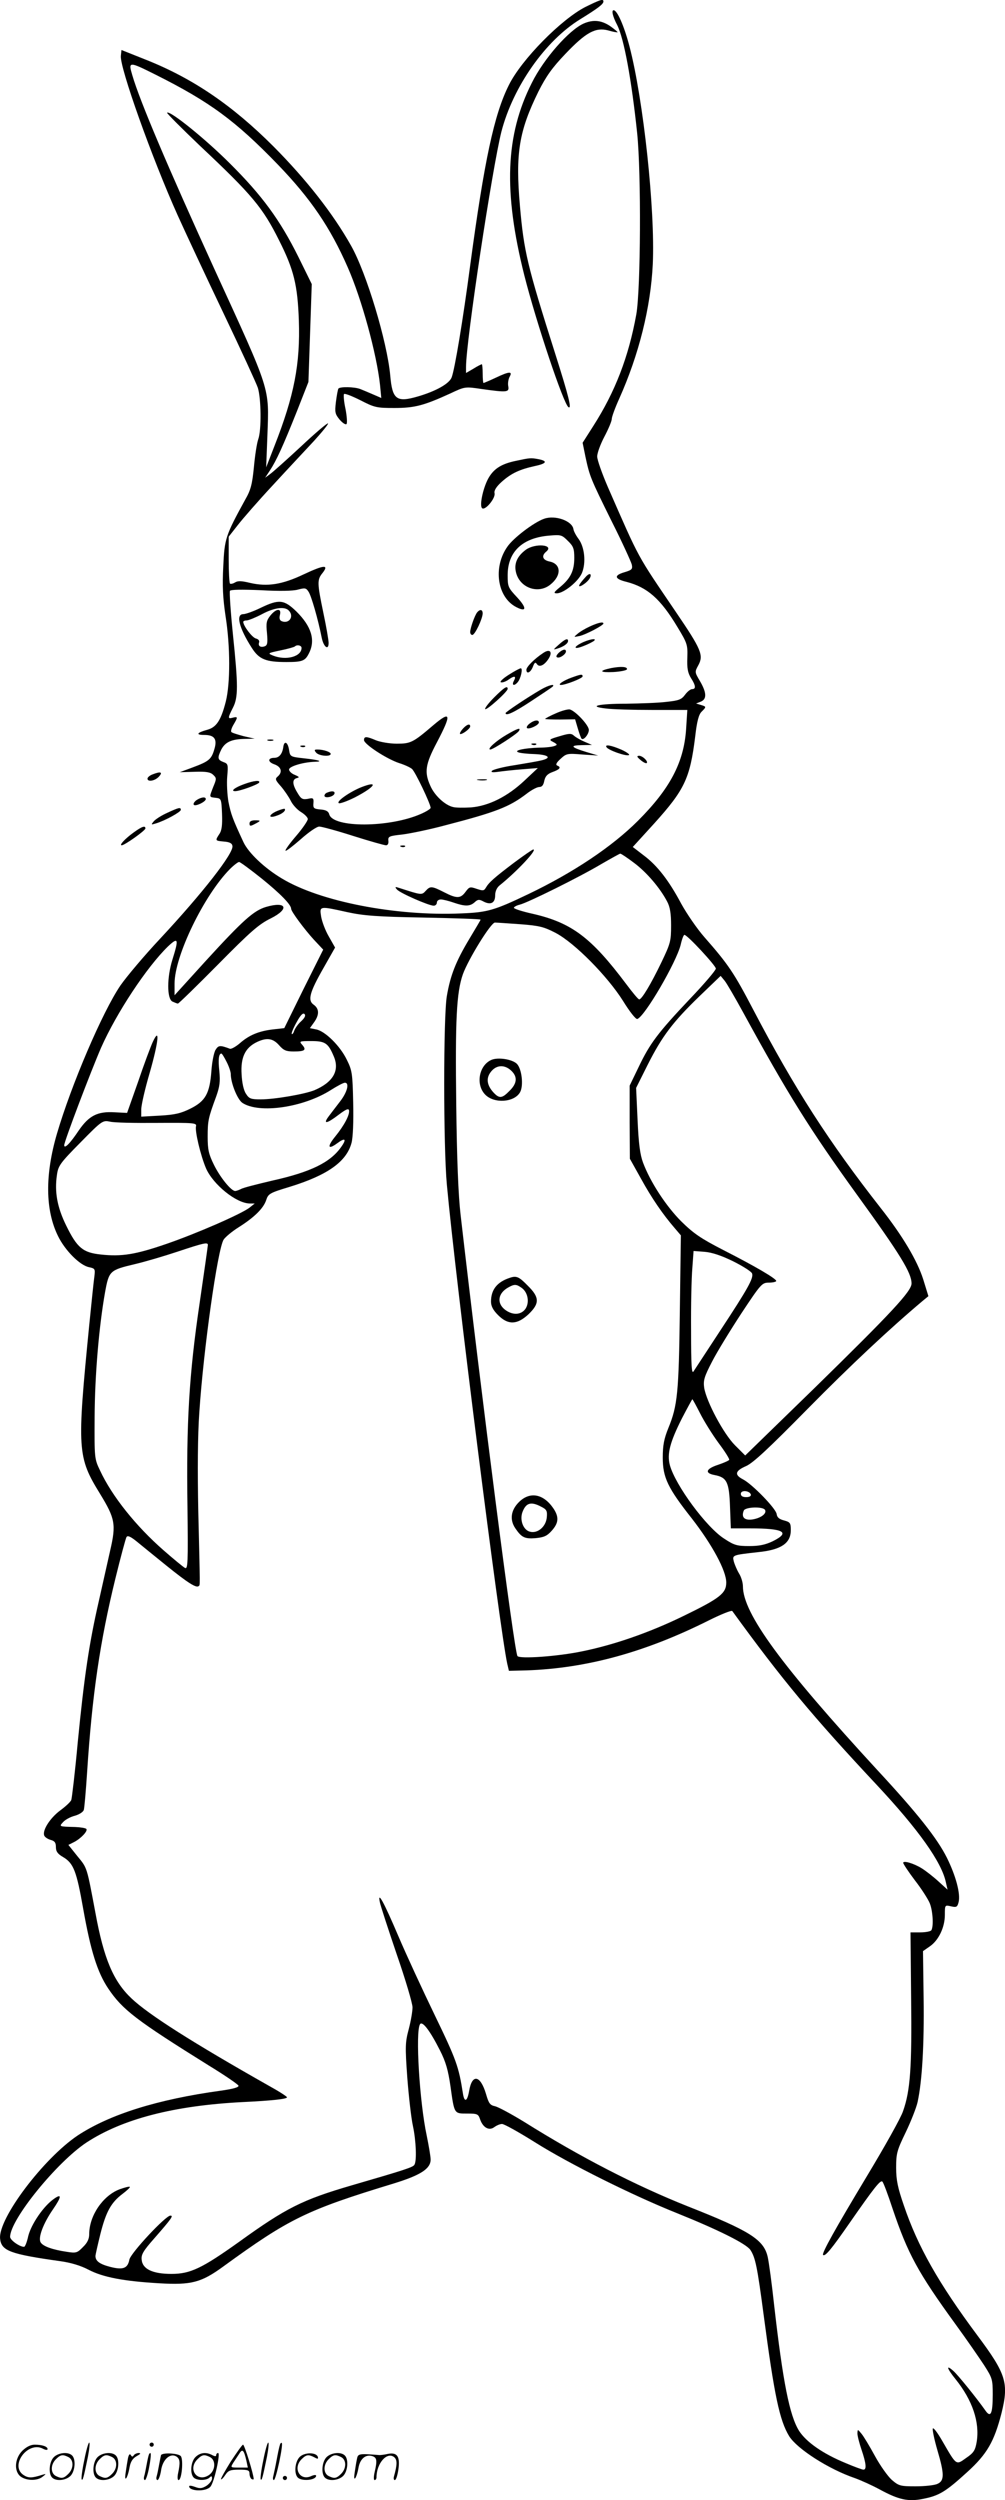 <svg version="1.0" xmlns="http://www.w3.org/2000/svg"
  viewBox="0 0 482.739 1200.519"
 preserveAspectRatio="xMidYMid meet">
<g transform="translate(-0.152,1200.909) scale(0.1,-0.1)"
fill="#000000" stroke="none">
<path d="M2814 11976 c-116 -59 -307 -252 -368 -375 -71 -141 -118 -362 -186
-866 -34 -258 -74 -499 -89 -538 -11 -30 -75 -66 -160 -91 -105 -31 -125 -16
-135 100 -15 163 -114 492 -188 623 -87 155 -216 319 -373 477 -197 197 -385
325 -607 414 l-123 49 -3 -28 c-6 -55 149 -490 273 -766 37 -82 136 -294 220
-470 84 -176 158 -337 165 -358 16 -51 18 -203 2 -247 -7 -20 -16 -80 -21
-135 -8 -81 -15 -109 -41 -154 -95 -173 -100 -188 -106 -321 -5 -95 -2 -152
11 -240 23 -145 23 -323 1 -410 -23 -90 -45 -123 -88 -135 -51 -14 -58 -25
-16 -25 50 0 64 -20 49 -69 -14 -48 -26 -58 -104 -87 l-62 -23 72 2 c56 2 76
-2 89 -15 16 -15 16 -19 0 -57 -20 -52 -21 -49 12 -53 26 -3 27 -5 30 -77 2
-53 -1 -80 -13 -97 -21 -32 -20 -32 22 -36 27 -2 39 -8 41 -21 7 -34 -143
-226 -347 -445 -76 -81 -161 -182 -191 -225 -87 -128 -236 -477 -305 -712 -58
-198 -56 -367 5 -491 34 -70 106 -142 150 -150 28 -6 29 -9 25 -43 -3 -20 -14
-126 -25 -236 -59 -599 -57 -632 52 -809 72 -118 78 -146 49 -271 -11 -49 -36
-160 -55 -245 -47 -205 -70 -362 -101 -677 -13 -143 -28 -268 -31 -277 -3 -9
-28 -32 -54 -51 -48 -36 -86 -95 -76 -120 3 -8 17 -17 31 -21 19 -5 25 -13 25
-34 0 -21 8 -33 34 -48 51 -30 65 -67 97 -248 36 -203 68 -305 120 -383 69
-103 135 -153 483 -370 77 -47 141 -91 143 -97 3 -8 -27 -16 -84 -24 -306 -42
-534 -114 -688 -215 -164 -110 -383 -399 -373 -496 6 -58 47 -74 290 -108 50
-7 97 -21 135 -41 69 -36 168 -55 339 -65 155 -9 202 3 310 82 315 229 399
270 816 397 130 40 178 71 178 115 0 15 -9 67 -19 116 -34 158 -55 498 -32
534 11 17 47 -29 96 -126 28 -55 39 -95 50 -170 19 -136 17 -133 80 -133 50 0
54 -2 63 -29 14 -39 43 -55 68 -36 11 8 27 15 37 15 10 0 80 -39 155 -86 168
-106 474 -258 687 -343 196 -79 331 -146 351 -176 24 -37 33 -80 64 -315 51
-385 76 -503 122 -579 38 -61 190 -159 317 -202 30 -11 83 -35 118 -54 90 -49
137 -60 209 -45 77 15 109 35 211 128 96 87 130 147 165 283 36 145 23 188
-116 374 -186 250 -286 426 -353 624 -29 84 -37 121 -37 181 0 69 4 83 46 170
25 52 51 118 57 145 22 101 32 276 29 498 l-3 227 33 23 c42 29 72 91 72 151
0 48 0 48 30 41 26 -6 30 -3 36 20 10 40 -13 126 -56 213 -47 94 -142 214
-333 420 -462 502 -647 754 -647 884 0 17 -8 45 -19 62 -10 17 -21 43 -25 58
-7 30 -7 30 118 44 110 11 156 43 156 105 0 35 -3 39 -32 47 -24 6 -34 15 -36
31 -4 27 -117 143 -161 166 -43 22 -39 41 14 64 34 15 108 84 296 275 209 212
393 384 552 518 l28 23 -25 81 c-29 91 -100 210 -204 342 -249 318 -413 572
-612 952 -93 178 -120 218 -235 349 -36 41 -85 113 -111 160 -59 111 -115 184
-181 233 l-52 40 103 113 c146 162 172 216 197 419 8 71 17 104 30 117 24 24
24 25 -3 33 l-23 7 23 9 c29 12 28 43 -4 98 -26 44 -26 44 -8 77 26 48 14 76
-107 254 -192 283 -172 246 -328 602 -28 65 -51 130 -51 146 0 17 16 60 35 96
19 36 35 74 35 84 0 10 16 54 36 98 94 210 151 437 161 645 12 261 -45 791
-112 1047 -26 99 -59 173 -76 173 -11 0 -5 -29 17 -71 33 -65 69 -263 96 -519
20 -195 17 -750 -4 -870 -37 -205 -102 -373 -207 -537 l-51 -80 14 -69 c20
-92 23 -101 126 -309 50 -99 92 -192 96 -206 5 -23 1 -27 -36 -38 -51 -15 -47
-32 11 -46 100 -26 163 -81 244 -216 48 -79 50 -86 48 -148 -2 -50 2 -72 17
-97 24 -37 25 -54 6 -54 -8 0 -23 -12 -34 -27 -17 -23 -30 -28 -88 -34 -38 -5
-125 -8 -194 -9 -136 0 -187 -13 -98 -23 29 -4 129 -7 222 -7 l169 0 -6 -94
c-11 -158 -77 -284 -231 -438 -125 -125 -311 -249 -526 -352 -165 -79 -197
-88 -323 -93 -314 -14 -679 57 -862 168 -84 50 -160 123 -184 174 -53 114 -60
134 -72 193 -6 34 -9 90 -6 123 5 57 4 61 -19 69 -28 11 -29 20 -9 61 19 35
49 49 113 50 l47 1 -53 12 c-29 8 -56 16 -59 20 -4 4 1 20 10 35 22 37 21 40
-3 34 -25 -7 -25 -2 0 47 26 50 26 106 0 356 -11 108 -17 200 -14 206 4 6 56
7 148 3 89 -5 155 -4 179 3 34 9 39 8 51 -11 13 -20 45 -130 63 -221 9 -44 33
-62 33 -24 0 13 -11 77 -25 143 -30 145 -31 160 -4 193 32 41 7 39 -91 -7
-103 -49 -174 -60 -257 -41 -41 10 -59 11 -73 2 -10 -6 -21 -8 -24 -5 -3 4 -6
55 -6 115 l0 110 44 56 c24 31 99 117 167 190 68 74 157 169 198 213 40 44 71
82 68 85 -3 3 -62 -47 -130 -111 -69 -64 -136 -124 -149 -133 l-23 -17 23 35
c31 47 63 117 130 285 l55 140 8 235 8 235 -64 130 c-89 179 -175 296 -330
450 -118 118 -288 255 -301 243 -2 -3 69 -74 158 -159 251 -236 302 -297 381
-456 70 -139 88 -213 94 -383 7 -208 -22 -360 -117 -602 l-40 -103 6 155 c8
233 19 200 -256 800 -223 489 -357 804 -393 928 -20 67 -17 67 113 2 259 -130
382 -220 586 -431 158 -164 252 -302 336 -494 67 -152 139 -416 155 -565 l6
-62 -39 17 c-21 9 -49 21 -62 26 -28 11 -99 12 -105 2 -3 -5 -8 -33 -12 -64
-6 -50 -4 -58 18 -85 14 -16 29 -26 33 -21 4 4 2 37 -5 73 -8 36 -10 68 -7 71
4 4 39 -10 79 -30 68 -35 78 -37 163 -37 98 0 142 12 269 70 70 33 70 33 151
21 121 -17 132 -16 127 13 -3 13 0 33 6 45 16 28 0 28 -67 -4 -30 -14 -56 -25
-58 -25 -2 0 -4 20 -4 45 0 25 -2 45 -4 45 -3 0 -21 -9 -40 -21 l-36 -21 0 29
c0 124 126 955 170 1130 56 216 211 437 379 540 84 52 111 72 111 85 0 14 -15
9 -86 -26z m234 -4111 c60 -45 124 -120 158 -185 14 -26 19 -57 19 -115 0 -75
-3 -86 -46 -176 -51 -106 -95 -179 -107 -179 -5 0 -32 33 -62 73 -168 224
-262 295 -449 338 -50 11 -91 24 -91 29 0 4 12 11 28 15 38 9 290 134 392 195
47 27 88 50 91 50 4 0 34 -20 67 -45z m-1789 -75 c89 -72 141 -125 141 -145 0
-13 65 -100 109 -148 l45 -48 -94 -188 -93 -189 -54 -6 c-69 -8 -116 -28 -160
-67 -19 -16 -40 -28 -47 -26 -48 18 -55 17 -69 -5 -8 -13 -17 -58 -20 -101 -8
-108 -28 -145 -100 -181 -46 -23 -75 -30 -147 -34 l-90 -5 0 35 c0 20 18 99
41 177 42 147 50 224 14 146 -10 -22 -42 -107 -70 -190 l-53 -150 -60 3 c-82
5 -123 -16 -172 -87 -42 -63 -70 -91 -70 -71 0 18 126 350 177 468 74 167 219
387 322 487 49 46 52 36 21 -63 -27 -86 -27 -187 -1 -202 11 -5 23 -10 27 -10
4 0 91 85 193 188 157 159 196 193 253 221 92 46 76 84 -23 55 -59 -18 -109
-62 -291 -261 l-148 -163 0 56 c0 133 142 425 266 550 19 19 39 34 44 34 5 0
54 -36 109 -80z m411 -161 c78 -17 143 -22 368 -26 149 -3 272 -7 272 -10 0
-2 -25 -44 -55 -94 -64 -107 -90 -173 -107 -272 -17 -96 -17 -724 0 -907 43
-467 254 -2135 290 -2300 l8 -34 84 2 c290 10 570 87 874 239 60 30 112 51
115 46 238 -328 386 -506 694 -835 200 -214 312 -371 332 -468 l8 -35 -44 40
c-24 22 -60 50 -79 62 -40 25 -90 39 -90 27 0 -5 25 -43 56 -84 32 -41 63 -90
71 -109 15 -35 20 -112 8 -131 -3 -5 -27 -10 -53 -10 l-47 0 3 -316 c4 -333
-4 -445 -39 -543 -10 -31 -88 -170 -173 -311 -154 -256 -218 -371 -211 -379
10 -9 41 29 127 153 119 171 149 209 158 199 5 -4 27 -63 49 -130 73 -216 121
-305 301 -553 54 -74 116 -164 139 -199 39 -61 41 -68 41 -140 0 -94 -10 -114
-36 -76 -40 57 -132 171 -153 189 -37 33 -32 13 10 -39 82 -102 117 -207 102
-301 -7 -41 -14 -53 -51 -78 -49 -35 -45 -38 -115 83 -23 40 -43 66 -45 58 -2
-8 8 -55 22 -103 34 -115 34 -147 1 -162 -14 -7 -62 -12 -105 -12 -74 0 -81 2
-115 31 -19 17 -56 69 -81 115 -25 46 -54 94 -64 106 -19 23 -19 23 -20 2 0
-11 9 -47 20 -79 22 -65 25 -95 9 -95 -6 0 -44 14 -84 31 -110 45 -190 101
-225 155 -46 73 -78 236 -120 604 -11 102 -25 206 -31 232 -19 83 -86 125
-385 243 -251 100 -515 236 -783 404 -62 38 -125 72 -141 76 -25 5 -31 14 -44
59 -27 91 -67 98 -81 15 -9 -52 -23 -58 -30 -12 -20 128 -31 160 -134 373 -60
124 -139 295 -176 382 -69 162 -101 221 -89 163 3 -16 40 -129 81 -250 42
-121 76 -236 76 -255 0 -19 -8 -66 -18 -104 -17 -64 -18 -82 -7 -235 7 -91 19
-195 27 -231 15 -70 19 -168 7 -186 -7 -12 -44 -24 -302 -99 -236 -69 -314
-108 -540 -271 -178 -127 -234 -154 -325 -154 -90 0 -139 23 -143 68 -3 25 8
43 60 102 83 95 94 110 78 110 -23 0 -190 -179 -197 -211 -8 -43 -31 -51 -93
-35 -50 13 -70 28 -70 52 0 6 11 54 24 107 27 106 51 150 107 192 21 16 37 31
34 33 -2 3 -25 -3 -50 -12 -80 -31 -145 -127 -145 -215 0 -23 -9 -42 -30 -62
-27 -28 -33 -30 -77 -23 -68 10 -114 26 -126 45 -14 22 12 91 59 159 42 61 43
78 4 50 -50 -35 -109 -122 -123 -179 -6 -28 -15 -51 -20 -51 -21 0 -67 32 -67
48 1 84 225 359 367 453 173 113 419 177 748 194 146 7 215 15 215 23 0 4 -39
29 -88 56 -364 206 -577 341 -659 419 -87 82 -133 191 -173 410 -42 223 -39
215 -86 272 l-44 55 28 14 c34 18 67 54 58 63 -4 4 -28 8 -54 9 -79 2 -77 2
-57 24 10 11 35 25 56 30 21 6 40 18 43 28 3 9 10 91 16 182 24 371 62 628
136 930 25 102 49 191 53 198 5 9 18 4 48 -20 22 -18 87 -71 144 -117 103 -83
144 -109 155 -98 7 7 7 -23 -2 357 -4 197 -3 366 5 478 20 303 88 785 117 829
8 12 40 39 72 59 76 48 119 91 132 130 10 31 17 35 113 64 182 56 273 121 297
211 7 26 10 101 8 193 -3 141 -5 155 -31 207 -32 66 -104 137 -147 145 l-30 6
20 28 c26 36 25 65 -1 84 -31 21 -21 59 47 178 l55 97 -30 53 c-17 29 -33 72
-37 96 -8 51 -9 51 126 21z m831 -58 c93 -7 114 -13 170 -42 91 -48 248 -207
323 -326 32 -52 62 -90 69 -87 37 14 187 272 208 356 6 27 14 48 18 48 14 0
151 -148 151 -162 0 -8 -56 -74 -125 -146 -155 -164 -192 -214 -246 -327 l-43
-89 0 -176 1 -175 53 -95 c51 -93 105 -172 163 -239 l29 -34 -5 -366 c-5 -389
-11 -452 -55 -559 -21 -52 -27 -83 -27 -142 0 -96 24 -146 140 -293 97 -125
165 -250 165 -307 0 -52 -31 -76 -206 -161 -162 -79 -332 -138 -484 -169 -118
-25 -304 -38 -313 -23 -16 25 -172 1241 -273 2118 -11 94 -18 269 -21 532 -5
403 1 536 32 624 26 72 135 249 154 248 9 0 64 -4 122 -8z m1071 -425 c212
-388 319 -560 546 -874 208 -287 262 -375 262 -426 0 -37 -93 -137 -468 -504
l-331 -322 -49 49 c-55 55 -137 209 -148 276 -5 35 0 53 38 126 24 47 88 151
141 232 94 142 99 147 132 147 19 0 35 4 35 8 0 11 -98 69 -255 149 -107 55
-142 79 -201 137 -73 73 -149 189 -184 283 -14 38 -21 90 -26 205 l-7 153 55
110 c70 139 122 207 249 330 l102 98 19 -23 c10 -12 50 -81 90 -154z m-2124
-41 c-15 -13 -29 -34 -33 -45 -4 -12 -9 -19 -12 -16 -3 2 7 28 23 56 19 35 31
47 38 40 7 -7 2 -18 -16 -35z m-106 -115 c22 -25 34 -30 70 -30 54 0 63 7 41
32 -15 17 -14 18 44 18 67 0 81 -10 108 -74 29 -68 -4 -124 -93 -162 -47 -19
-191 -44 -258 -44 -47 0 -56 3 -71 27 -11 16 -19 52 -21 94 -5 80 17 126 71
153 49 24 79 20 109 -14z m-252 -80 c11 -21 20 -48 20 -58 0 -44 32 -123 56
-139 81 -53 293 -22 425 62 30 19 60 35 67 35 23 0 12 -45 -23 -90 -19 -25
-44 -57 -55 -72 -29 -39 -8 -35 48 8 36 27 48 32 50 21 4 -21 -23 -72 -66
-125 -40 -49 -36 -66 9 -33 39 29 47 21 19 -18 -52 -74 -146 -120 -330 -161
-72 -17 -140 -34 -150 -40 -10 -5 -23 -10 -29 -10 -19 0 -72 65 -102 126 -25
51 -30 72 -30 135 0 76 3 90 41 193 17 48 20 71 15 122 -6 55 -3 84 10 84 3 0
14 -18 25 -40z m-334 -293 c177 1 191 0 187 -16 -6 -23 22 -141 48 -202 34
-78 146 -169 211 -169 l23 0 -25 -20 c-39 -30 -251 -123 -399 -174 -148 -51
-215 -62 -315 -51 -86 9 -114 32 -166 138 -44 89 -57 163 -45 244 6 44 15 57
113 156 104 106 107 107 142 100 19 -5 121 -7 226 -6z m244 -586 c0 -4 -18
-132 -40 -282 -50 -338 -64 -572 -58 -976 3 -271 2 -300 -12 -293 -9 5 -54 42
-102 84 -133 116 -249 261 -306 384 -27 56 -27 60 -26 257 1 201 21 434 50
598 19 104 22 107 144 136 47 11 139 38 205 60 126 42 145 46 145 32z m2524
-79 c46 -23 87 -49 90 -58 8 -22 -19 -71 -152 -273 -64 -98 -122 -186 -129
-197 -9 -15 -12 25 -12 196 -1 118 2 253 6 299 l6 83 53 -4 c36 -3 81 -18 138
-46z m-160 -729 c19 -38 59 -102 89 -143 31 -41 54 -78 51 -81 -2 -4 -27 -15
-54 -24 -58 -19 -65 -40 -16 -49 59 -11 70 -34 74 -152 l4 -104 93 0 c162 0
195 -19 108 -62 -36 -17 -65 -23 -113 -23 -58 0 -72 4 -119 35 -86 54 -236
258 -262 354 -14 53 0 109 58 224 26 50 49 92 50 92 2 0 18 -30 37 -67z m244
-390 c2 -8 -6 -13 -22 -13 -17 0 -26 5 -26 16 0 19 41 16 48 -3z m68 -74 c10
-17 -18 -39 -59 -46 -39 -6 -56 10 -43 42 6 18 91 21 102 4z M2363 6920 c-60
-25 -78 -117 -32 -166 43 -46 142 -39 169 11 17 32 8 112 -16 136 -23 22 -90
32 -121 19z m94 -52 c31 -29 29 -61 -8 -97 -36 -37 -49 -38 -77 -8 -32 35 -37
69 -12 100 26 33 65 35 97 5z M2450 5873 c-61 -20 -90 -57 -90 -114 0 -22 10
-41 34 -65 48 -48 91 -47 146 4 54 52 54 81 -4 138 -42 43 -54 48 -86 37z m57
-48 c30 -21 39 -69 19 -100 -21 -31 -63 -33 -100 -4 -40 32 -32 80 19 107 27
15 37 15 62 -3z M2494 4796 c-39 -39 -45 -85 -17 -126 30 -44 45 -51 97 -47
40 4 55 10 78 36 33 37 35 65 9 105 -48 72 -114 85 -167 32z m107 -22 c26 -13
30 -20 27 -51 -4 -45 -44 -79 -81 -69 -32 8 -50 56 -36 94 17 45 41 52 90 26z
M2805 11896 c-70 -31 -191 -168 -249 -285 -127 -251 -137 -522 -36 -924 58
-229 189 -619 212 -633 17 -11 2 50 -64 258 -134 422 -150 490 -169 708 -22
252 -5 359 89 550 37 73 65 113 129 180 99 104 145 129 206 113 23 -7 43 -10
45 -9 1 2 -15 15 -36 30 -42 28 -81 32 -127 12z M2479 9796 c-67 -14 -103 -36
-129 -79 -26 -43 -47 -134 -33 -148 14 -14 66 48 60 72 -3 12 8 31 35 55 45
40 85 59 158 75 57 12 64 24 19 33 -38 7 -40 7 -110 -8z M2615 9518 c-49 -17
-149 -93 -177 -135 -69 -99 -48 -242 43 -289 50 -26 52 -5 5 46 -44 47 -46 52
-46 107 0 112 70 179 198 190 58 5 62 4 91 -25 27 -26 31 -38 31 -82 0 -62
-18 -98 -67 -139 -32 -26 -34 -31 -17 -31 33 0 104 57 121 98 20 49 13 124
-17 164 -12 16 -23 37 -24 46 -6 40 -88 69 -141 50z M2527 9369 c-43 -32 -58
-69 -46 -112 20 -72 106 -101 163 -56 56 44 54 101 -4 112 -32 7 -39 27 -15
47 41 34 -53 42 -98 9z M2814 9238 c-34 -37 -40 -52 -17 -40 26 15 46 39 41
52 -2 6 -13 1 -24 -12z M1253 9090 c-35 -17 -72 -30 -83 -30 -37 0 -20 -67 41
-162 35 -55 67 -68 166 -68 76 0 90 5 108 41 33 63 13 130 -60 202 -59 57 -83
60 -172 17z m135 -12 c28 -28 3 -66 -33 -52 -10 4 -13 14 -9 30 9 34 -18 32
-46 -3 -19 -24 -21 -36 -16 -85 4 -45 2 -57 -10 -62 -21 -8 -34 1 -28 18 3 8
-3 16 -15 19 -18 4 -61 61 -61 80 0 4 8 7 18 7 9 1 42 14 72 30 58 31 108 38
128 18z m62 -180 c0 -42 -74 -62 -137 -37 -27 11 -26 12 36 25 35 7 66 16 69
19 10 10 32 5 32 -7z M2293 9068 c-12 -16 -33 -76 -33 -94 0 -8 5 -14 10 -14
13 0 49 77 50 103 0 20 -13 22 -27 5z M2835 9001 c-22 -10 -49 -26 -60 -36
-19 -16 -19 -16 10 -10 29 6 115 51 115 60 0 10 -26 4 -65 -14z M2685 8913
c-28 -25 -28 -25 -5 -18 29 9 50 24 50 36 0 15 -14 10 -45 -18z M2804 8926
c-49 -22 -51 -39 -2 -20 24 9 47 21 53 26 14 13 -16 9 -51 -6z M2610 8873
c-41 -27 -80 -66 -80 -80 0 -23 20 -14 31 14 8 21 12 24 19 14 11 -18 35 -8
56 24 22 34 7 51 -26 28z M2684 8873 c-11 -12 -13 -18 -5 -21 13 -4 41 16 41
29 0 14 -17 10 -36 -8z M2937 8801 c-61 -13 -56 -22 11 -19 34 2 63 8 65 13 3
13 -28 15 -76 6z M2444 8768 c-27 -17 -43 -33 -37 -35 7 -3 23 3 35 11 30 22
41 20 28 -4 -12 -22 1 -27 18 -7 15 17 26 67 15 67 -5 0 -31 -14 -59 -32z
M2746 8755 c-39 -14 -69 -35 -50 -35 22 0 104 32 104 41 0 12 -7 11 -54 -6z
M2600 8698 c-64 -37 -170 -108 -170 -113 0 -16 39 2 121 56 52 34 98 65 104
70 17 17 -19 8 -55 -13z M2375 8660 c-27 -27 -46 -52 -43 -56 7 -7 108 84 108
97 0 18 -17 7 -65 -41z M2672 8584 c-28 -12 -52 -25 -52 -27 0 -2 32 -3 72 -3
l72 1 13 -44 c7 -24 15 -46 18 -49 9 -10 35 21 35 42 0 22 -61 88 -90 98 -8 3
-39 -5 -68 -18z M2082 8526 c-97 -83 -108 -88 -175 -88 -34 0 -79 8 -99 16
-47 20 -58 20 -58 1 0 -19 106 -89 168 -110 26 -8 54 -21 62 -28 15 -11 90
-169 90 -187 0 -5 -21 -18 -46 -29 -151 -67 -424 -68 -441 -2 -4 14 -15 21
-42 23 -32 3 -36 6 -34 30 2 25 -1 27 -27 21 -25 -4 -32 -1 -49 28 -26 42 -27
66 -3 72 13 3 11 6 -10 15 -16 6 -28 18 -28 26 0 15 67 35 122 37 46 1 22 9
-53 17 -63 7 -64 8 -69 40 -6 39 -24 47 -28 12 -5 -32 -20 -50 -43 -50 -32 0
-32 -20 0 -31 34 -12 41 -38 16 -59 -13 -11 -11 -17 16 -47 17 -20 38 -51 47
-69 9 -19 31 -43 49 -54 18 -11 33 -26 33 -34 0 -8 -25 -45 -56 -81 -31 -36
-54 -68 -51 -71 3 -3 35 22 73 55 38 34 77 61 89 61 11 0 85 -20 163 -45 79
-25 150 -45 158 -45 8 0 13 9 11 22 -2 21 4 23 68 30 39 5 131 24 205 44 243
63 307 88 389 150 24 19 52 34 63 34 13 0 20 9 24 30 5 22 15 33 40 42 36 13
42 23 22 31 -9 4 -3 15 16 32 28 26 33 27 105 21 l76 -5 -57 17 c-75 23 -81
32 -22 33 l49 1 -35 15 c-19 8 -42 21 -51 29 -13 12 -23 12 -69 -2 -52 -15
-53 -17 -31 -28 20 -11 21 -14 6 -19 -9 -4 -42 -8 -73 -8 -70 -2 -123 -13
-102 -22 8 -4 44 -8 80 -9 67 -3 83 -18 33 -30 -15 -4 -73 -14 -128 -23 -55
-8 -104 -21 -110 -27 -7 -7 1 -9 30 -5 22 3 74 9 115 12 l75 6 -65 -61 c-81
-76 -171 -121 -256 -128 -34 -2 -74 -2 -87 2 -38 9 -88 55 -108 101 -30 66
-25 103 31 209 72 137 68 155 -18 82z M2546 8535 c-11 -8 -17 -18 -13 -22 9
-8 57 14 57 27 0 14 -22 12 -44 -5z M2225 8510 c-10 -11 -16 -22 -14 -25 7 -6
49 24 49 36 0 15 -16 10 -35 -11z M2435 8481 c-50 -29 -97 -71 -78 -71 13 0
129 75 137 89 11 18 -6 13 -59 -18z M1288 8453 c6 -2 18 -2 25 0 6 3 1 5 -13
5 -14 0 -19 -2 -12 -5z M2558 8433 c7 -3 16 -2 19 1 4 3 -2 6 -13 5 -11 0 -14
-3 -6 -6z M1448 8423 c7 -3 16 -2 19 1 4 3 -2 6 -13 5 -11 0 -14 -3 -6 -6z
M2915 8421 c8 -14 92 -44 107 -38 7 2 -9 14 -35 26 -51 22 -82 27 -72 12z
M1520 8395 c13 -16 70 -21 70 -6 0 9 -34 21 -64 21 -15 0 -16 -3 -6 -15z
M3079 8359 c13 -11 26 -17 29 -14 8 8 -20 35 -37 35 -12 -1 -11 -5 8 -21z
M733 8290 c-13 -5 -23 -14 -23 -20 0 -17 36 -11 55 10 20 22 8 26 -32 10z
M2298 8263 c12 -2 30 -2 40 0 9 3 -1 5 -23 4 -22 0 -30 -2 -17 -4z M1175 8244
c-45 -16 -68 -34 -44 -34 23 0 108 31 115 41 8 13 -25 10 -71 -7z M1737 8229
c-57 -23 -125 -71 -107 -77 6 -2 40 10 76 28 97 50 118 83 31 49z M1573 8203
c-7 -2 -13 -9 -13 -15 0 -14 43 -6 48 10 4 12 -12 15 -35 5z M944 8166 c-10
-8 -16 -18 -11 -22 8 -8 57 15 57 28 0 13 -24 9 -46 -6z M805 8106 c-27 -12
-57 -31 -65 -41 -14 -17 -13 -17 10 -10 44 13 120 55 120 65 0 14 -9 12 -65
-14z M1333 8115 c-42 -18 -45 -38 -3 -23 28 9 46 25 39 33 -2 2 -19 -3 -36
-10z M1200 8055 c0 -13 4 -14 23 -4 33 17 33 19 4 19 -18 0 -27 -5 -27 -15z
M644 8012 c-43 -31 -71 -62 -58 -62 14 0 114 71 114 81 0 15 -16 10 -56 -19z
M1928 7943 c7 -3 16 -2 19 1 4 3 -2 6 -13 5 -11 0 -14 -3 -6 -6z M2470 7866
c-95 -72 -120 -94 -135 -120 -9 -15 -14 -15 -44 -5 -32 11 -35 10 -53 -14 -24
-33 -42 -34 -104 -2 -59 30 -66 30 -88 6 -19 -21 -20 -20 -126 14 -21 7 -23 6
-12 -7 14 -17 153 -78 177 -78 8 0 15 7 15 15 0 8 8 15 19 15 10 0 38 -7 61
-15 55 -19 79 -19 102 2 15 14 22 14 42 3 35 -18 56 -7 56 30 0 19 8 37 22 48
81 65 182 172 161 172 -4 0 -46 -29 -93 -64z M406 194 c-10 -47 -15 -88 -12
-91 5 -6 9 7 30 110 7 37 10 67 6 67 -4 0 -15 -39 -24 -86z M720 270 c0 -5 5
-10 10 -10 6 0 10 5 10 10 0 6 -4 10 -10 10 -5 0 -10 -4 -10 -10z M1266 194
c-10 -47 -15 -88 -12 -91 5 -6 9 7 30 110 7 37 10 67 6 67 -4 0 -15 -39 -24
-86z M1346 269 c-3 -8 -10 -41 -16 -74 -6 -33 -14 -68 -16 -77 -3 -10 -1 -18
3 -18 10 0 46 171 38 178 -2 3 -7 -1 -9 -9z M109 241 c-38 -38 -41 -101 -7
-125 29 -20 79 -20 104 0 18 14 18 15 1 10 -53 -17 -69 -17 -92 -2 -69 45 21
166 94 126 12 -6 21 -7 21 -1 0 12 -25 21 -62 21 -19 0 -39 -10 -59 -29z
M1110 189 c-28 -45 -49 -83 -47 -85 2 -3 12 7 21 21 14 21 24 25 66 25 43 0
50 -3 50 -19 0 -11 5 -23 10 -26 6 -3 10 -3 10 1 0 20 -44 164 -51 164 -4 0
-30 -37 -59 -81z m75 4 l7 -33 -42 0 c-42 0 -42 0 -28 23 8 12 21 32 29 44 15
25 22 18 34 -34z M260 210 c-22 -22 -27 -79 -8 -98 19 -19 66 -14 88 8 22 22
27 79 8 98 -19 19 -66 14 -88 -8z m71 0 c25 -14 25 -54 -1 -80 -23 -23 -33
-24 -61 -10 -25 14 -25 54 1 80 23 23 33 24 61 10z M470 210 c-22 -22 -27 -79
-8 -98 19 -19 66 -14 88 8 22 22 27 79 8 98 -19 19 -66 14 -88 -8z m71 0 c25
-14 25 -54 -1 -80 -23 -23 -33 -24 -61 -10 -25 14 -25 54 1 80 23 23 33 24 61
10z M616 204 c-3 -16 -8 -47 -11 -69 -8 -51 10 -26 19 27 5 27 15 42 34 53 18
10 22 14 10 15 -9 0 -20 -5 -24 -11 -5 -8 -9 -8 -14 1 -5 8 -10 3 -14 -16z
M717 223 c-2 -4 -7 -26 -11 -48 -4 -22 -9 -48 -12 -57 -3 -10 -1 -18 4 -18 4
0 14 28 20 62 11 58 10 81 -1 61z M775 220 c-1 -3 -5 -23 -9 -45 -4 -22 -9
-48 -12 -57 -3 -10 -1 -18 4 -18 5 0 13 20 17 45 7 53 44 87 74 68 17 -11 19
-28 8 -80 -4 -18 -3 -33 2 -33 16 0 24 99 11 115 -12 14 -87 18 -95 5z M940
210 c-22 -22 -27 -79 -8 -98 15 -15 61 -15 76 0 9 9 12 8 12 -5 0 -9 -12 -24
-26 -34 -21 -13 -32 -15 -55 -6 -16 6 -29 8 -29 3 0 -24 81 -27 102 -2 18 19
50 162 37 162 -5 0 -9 -5 -9 -10 0 -7 -6 -7 -19 0 -30 16 -59 12 -81 -10z m71
0 c29 -16 25 -65 -6 -86 -56 -37 -103 28 -55 76 23 23 33 24 61 10z M1441 211
c-23 -23 -28 -80 -9 -99 19 -19 88 -13 88 9 0 5 -11 4 -24 -2 -54 -25 -89 38
-46 81 23 23 33 24 62 9 16 -9 19 -8 16 3 -8 22 -64 22 -87 -1z M1570 210
c-22 -22 -27 -79 -8 -98 19 -19 66 -14 88 8 22 22 27 79 8 98 -19 19 -66 14
-88 -8z m71 0 c25 -14 25 -54 -1 -80 -23 -23 -33 -24 -61 -10 -25 14 -25 54 1
80 23 23 33 24 61 10z M1716 201 c-3 -14 -8 -44 -11 -66 -8 -51 10 -26 19 27
8 41 35 63 66 53 22 -7 24 -21 11 -77 -5 -22 -5 -38 0 -38 5 0 9 6 9 13 0 68
51 125 85 97 15 -13 15 -35 -1 -92 -3 -10 -1 -18 4 -18 6 0 13 23 17 50 9 63
-5 84 -49 76 -17 -4 -35 -6 -41 -6 -101 8 -104 7 -109 -19z M1360 110 c0 -5 5
-10 10 -10 6 0 10 5 10 10 0 6 -4 10 -10 10 -5 0 -10 -4 -10 -10z"/>
</g>
</svg>
